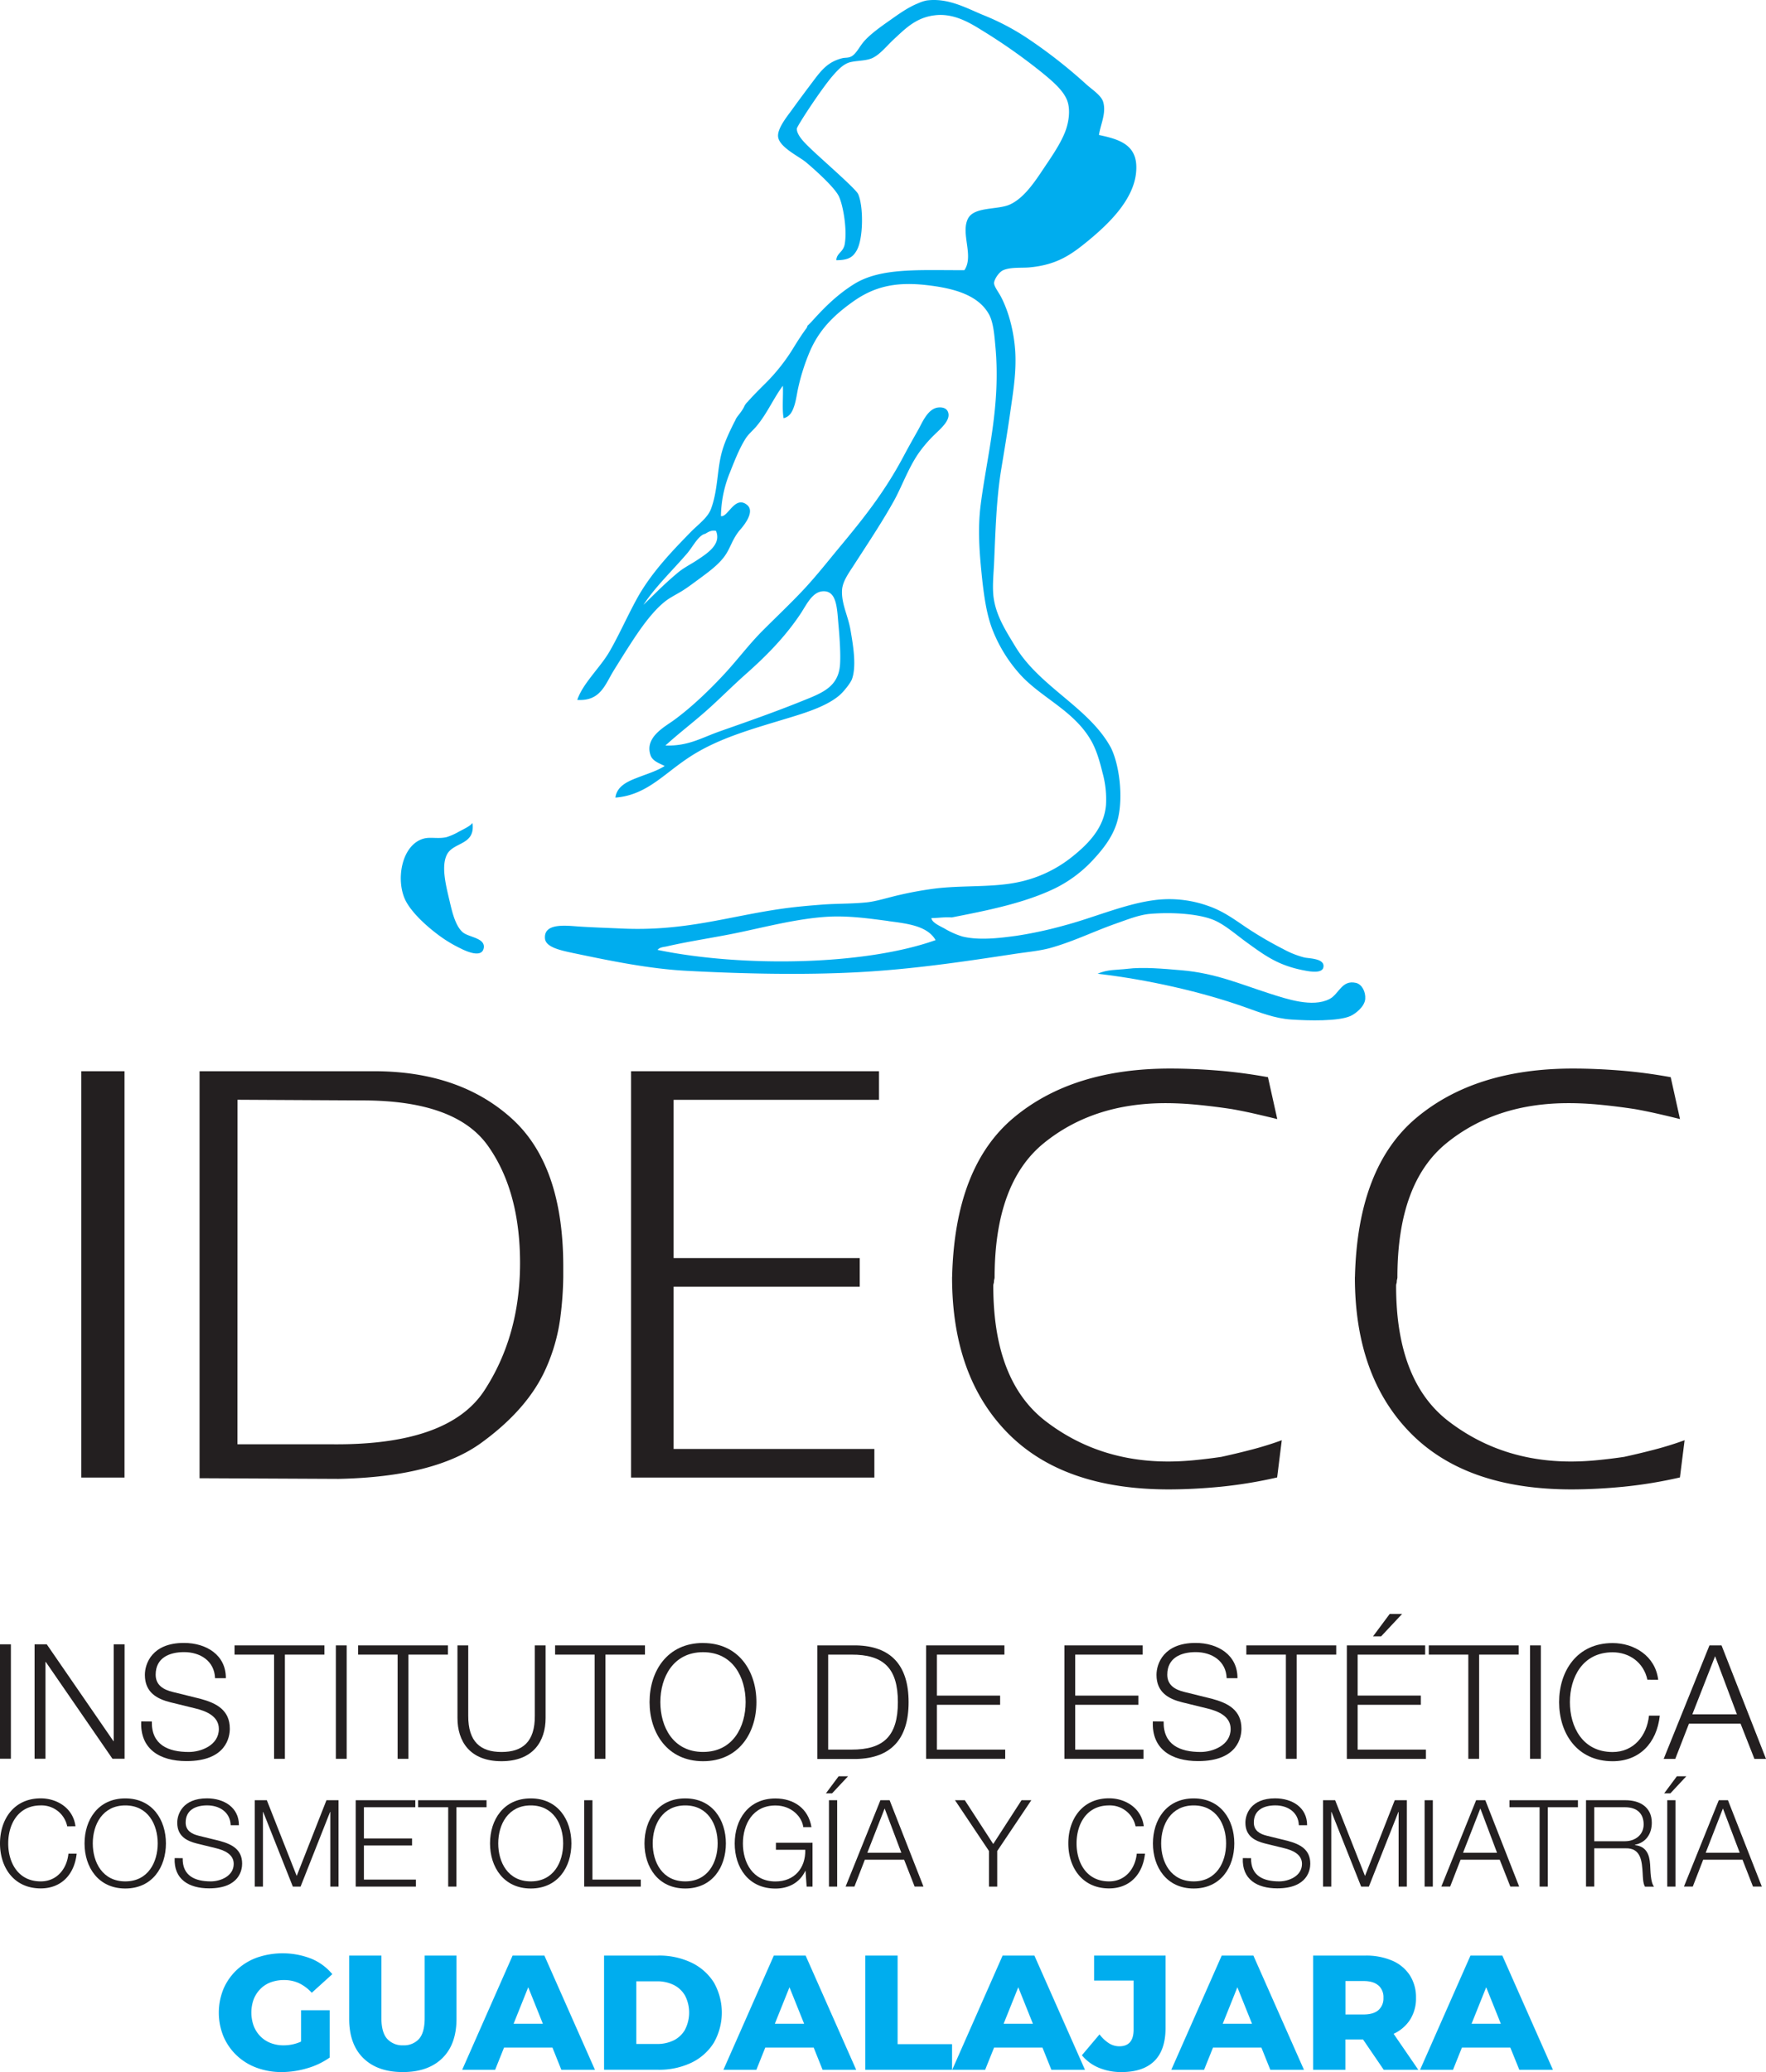 <svg xmlns="http://www.w3.org/2000/svg" viewBox="0 0 902 1057.9"><defs><style>.cls-1{fill:#231f20;}.cls-2{fill:#00adee;}</style></defs><g id="Layer_2" data-name="Layer 2"><g id="Layer_1-2" data-name="Layer 1"><path class="cls-1" d="M77.55,878.91c-.24,11.92,8.36,15.57,18.9,15.57,6.08,0,15.33-3.32,15.33-11.76,0-6.56-6.57-9.16-11.92-10.46L87,869.1c-6.81-1.71-13-5-13-14,0-5.68,3.64-16.3,19.94-16.3,11.44,0,21.5,6.16,21.42,18h-5.52c-.32-8.84-7.62-13.31-15.81-13.31-7.54,0-14.52,2.92-14.52,11.52,0,5.43,4.06,7.7,8.76,8.83l14.11,3.49c8.19,2.2,15,5.77,15,15.25,0,4-1.62,16.55-22.14,16.55-13.7,0-23.76-6.17-23.11-20.28Z"></path><polygon class="cls-1" points="119.8 840.06 165.7 840.06 165.7 844.77 145.51 844.77 145.51 897.97 139.99 897.97 139.99 844.77 119.8 844.77 119.8 840.06"></polygon><rect class="cls-1" x="171.54" y="840.06" width="5.52" height="57.91"></rect><polygon class="cls-1" points="182.89 840.06 228.79 840.06 228.79 844.77 208.6 844.77 208.6 897.97 203.08 897.97 203.08 844.77 182.89 844.77 182.89 840.06"></polygon><path class="cls-1" d="M233.65,840.06h5.51v35.86c-.08,13.45,6.33,18.56,17,18.56s17.12-5.11,17-18.56V840.06h5.51v37.07c0,11.92-6.41,22.06-22.55,22.06s-22.46-10.14-22.46-22.06Z"></path><polygon class="cls-1" points="283.52 840.06 329.42 840.06 329.42 844.77 309.23 844.77 309.23 897.97 303.71 897.97 303.71 844.77 283.52 844.77 283.52 840.06"></polygon><path class="cls-1" d="M359.1,838.85c18.17,0,27.25,14.35,27.25,30.17s-9.08,30.17-27.25,30.17S331.77,884.83,331.77,869s9.08-30.17,27.33-30.17m0,55.63c15.25,0,21.73-12.81,21.73-25.46s-6.48-25.47-21.73-25.47S337.28,856.36,337.28,869s6.49,25.46,21.82,25.46"></path><path class="cls-1" d="M417.48,840.06h20c17.44.41,26.6,10,26.6,29s-9.16,28.55-26.6,29h-20ZM423,893.27h11.76c16.62.08,23.84-7,23.84-24.25s-7.22-24.33-23.84-24.25H423Z"></path><polygon class="cls-1" points="473.03 840.06 513.01 840.06 513.01 844.77 478.54 844.77 478.54 865.7 510.82 865.7 510.82 870.39 478.54 870.39 478.54 893.27 513.42 893.27 513.42 897.97 473.03 897.97 473.03 840.06"></polygon><polygon class="cls-1" points="543.66 840.06 583.64 840.06 583.64 844.77 549.17 844.77 549.17 865.7 581.45 865.7 581.45 870.39 549.17 870.39 549.17 893.27 584.05 893.27 584.05 897.97 543.66 897.97 543.66 840.06"></polygon><path class="cls-1" d="M594.34,878.91c-.24,11.92,8.35,15.57,18.89,15.57,6.09,0,15.33-3.32,15.33-11.76,0-6.56-6.56-9.16-11.92-10.46l-12.89-3.16c-6.82-1.71-13.06-5-13.06-14,0-5.68,3.65-16.3,19.95-16.3,11.43,0,21.49,6.16,21.41,18h-5.51c-.33-8.84-7.63-13.31-15.82-13.31-7.54,0-14.52,2.92-14.52,11.52,0,5.43,4.06,7.7,8.76,8.83l14.12,3.49c8.19,2.2,15,5.77,15,15.25,0,4-1.62,16.55-22.14,16.55-13.71,0-23.77-6.17-23.11-20.28Z"></path><polygon class="cls-1" points="636.58 840.06 682.49 840.06 682.49 844.77 662.29 844.77 662.29 897.97 656.78 897.97 656.78 844.77 636.58 844.77 636.58 840.06"></polygon><path class="cls-1" d="M687.91,840.06h40v4.71H693.43v20.92h32.28v4.71H693.43v22.87H728.3V898H687.91Zm17.52-4.62h-4.14L709.81,824h6.33Z"></path><polygon class="cls-1" points="729.76 840.06 775.66 840.06 775.66 844.77 755.47 844.77 755.47 897.97 749.95 897.97 749.95 844.77 729.76 844.77 729.76 840.06"></polygon><rect class="cls-1" x="781.49" y="840.06" width="5.52" height="57.91"></rect><path class="cls-1" d="M841.42,857.58c-1.94-8.92-9.32-14-17.76-14-15.33,0-21.82,12.81-21.82,25.45s6.49,25.47,21.82,25.47c10.71,0,17.52-8.27,18.57-18.57h5.52c-1.54,14.19-10.55,23.27-24.09,23.27-18.25,0-27.33-14.35-27.33-30.17s9.08-30.16,27.33-30.16c11,0,21.82,6.57,23.28,18.73Z"></path><path class="cls-1" d="M873.12,840.06h6.17L902,898h-5.92L889,880H862.66l-7,18h-5.92Zm-8.75,35.2h22.78L876,845.58Z"></path><path class="cls-1" d="M34.34,932.45a13.39,13.39,0,0,0-13.53-10.69c-11.67,0-16.61,9.76-16.61,19.4s4.94,19.39,16.61,19.39c8.16,0,13.34-6.3,14.14-14.14h4.2c-1.17,10.8-8,17.72-18.34,17.72C6.91,964.13,0,953.2,0,941.16s6.91-23,20.81-23c8.34,0,16.61,5,17.73,14.27Z"></path><path class="cls-1" d="M64,918.18c13.83,0,20.75,10.93,20.75,23s-6.92,23-20.75,23-20.82-10.93-20.82-23,6.92-23,20.82-23m0,42.37c11.61,0,16.55-9.76,16.55-19.39s-4.94-19.4-16.55-19.4-16.61,9.76-16.61,19.4S52.36,960.55,64,960.55"></path><path class="cls-1" d="M93.31,948.69c-.19,9.08,6.36,11.86,14.39,11.86,4.63,0,11.67-2.53,11.67-8.95,0-5-5-7-9.08-8l-9.82-2.41c-5.19-1.3-9.94-3.77-9.94-10.62,0-4.33,2.78-12.42,15.19-12.42,8.71,0,16.37,4.69,16.31,13.72h-4.2c-.25-6.74-5.81-10.13-12-10.13-5.74,0-11,2.22-11,8.76,0,4.14,3.09,5.87,6.67,6.74l10.74,2.65c6.24,1.67,11.43,4.38,11.43,11.61,0,3-1.23,12.6-16.86,12.6-10.44,0-18.1-4.69-17.6-15.44Z"></path><polygon class="cls-1" points="130.11 919.11 136.29 919.11 151.54 957.77 166.74 919.11 172.91 919.11 172.91 963.21 168.71 963.21 168.71 925.1 168.59 925.1 153.52 963.21 149.57 963.21 134.43 925.1 134.31 925.1 134.31 963.21 130.11 963.21 130.11 919.11"></polygon><polygon class="cls-1" points="181.68 919.11 212.12 919.11 212.12 922.69 185.87 922.69 185.87 938.63 210.46 938.63 210.46 942.21 185.87 942.21 185.87 959.63 212.43 959.63 212.43 963.21 181.68 963.21 181.68 919.11"></polygon><polygon class="cls-1" points="213.54 919.11 248.5 919.11 248.5 922.69 233.12 922.69 233.12 963.21 228.92 963.21 228.92 922.69 213.54 922.69 213.54 919.11"></polygon><path class="cls-1" d="M271.1,918.18c13.83,0,20.75,10.93,20.75,23s-6.92,23-20.75,23-20.82-10.93-20.82-23,6.92-23,20.82-23m0,42.37c11.61,0,16.54-9.76,16.54-19.39s-4.93-19.4-16.54-19.4-16.62,9.76-16.62,19.4,4.94,19.39,16.62,19.39"></path><polygon class="cls-1" points="298.39 919.11 302.59 919.11 302.59 959.63 327.29 959.63 327.29 963.21 298.39 963.21 298.39 919.11"></polygon><path class="cls-1" d="M350,918.18c13.83,0,20.75,10.93,20.75,23s-6.92,23-20.75,23-20.82-10.93-20.82-23,6.92-23,20.82-23m0,42.37c11.61,0,16.55-9.76,16.55-19.39s-4.94-19.4-16.55-19.4-16.62,9.76-16.62,19.4,4.94,19.39,16.62,19.39"></path><path class="cls-1" d="M415,963.21h-3l-.56-8h-.13c-3,6.3-8.89,9-15.25,9-13.9,0-20.81-10.93-20.81-23s6.91-23,20.81-23c9.27,0,16.8,5,18.4,14.64h-4.19c-.56-5.06-5.81-11.06-14.21-11.06-11.67,0-16.61,9.76-16.61,19.4s4.94,19.39,16.61,19.39c9.76,0,15.44-6.85,15.25-16.18h-15v-3.59H415Z"></path><path class="cls-1" d="M425,915.59h-3.15l6.49-8.71h4.81Zm-1.6,3.52h4.19v44.1h-4.19Z"></path><path class="cls-1" d="M449.68,919.11h4.7l17.29,44.09h-4.51l-5.37-13.71H441.72l-5.31,13.71H431.9ZM443,945.91h17.36l-8.52-22.6Z"></path><polygon class="cls-1" points="505.14 945.05 487.78 919.11 492.79 919.11 507.3 941.46 521.75 919.11 526.75 919.11 509.34 945.05 509.34 963.21 505.14 963.21 505.14 945.05"></polygon><path class="cls-1" d="M580,932.45a13.39,13.39,0,0,0-13.52-10.69c-11.68,0-16.62,9.76-16.62,19.4s4.94,19.39,16.62,19.39c8.15,0,13.33-6.3,14.13-14.14h4.2c-1.17,10.8-8,17.72-18.33,17.72-13.91,0-20.83-10.93-20.83-23s6.92-23,20.83-23c8.33,0,16.6,5,17.71,14.27Z"></path><path class="cls-1" d="M609.69,918.18c13.83,0,20.74,10.93,20.74,23s-6.91,23-20.74,23-20.82-10.93-20.82-23,6.92-23,20.82-23m0,42.37c11.61,0,16.55-9.76,16.55-19.39s-4.94-19.4-16.55-19.4-16.62,9.76-16.62,19.4,4.94,19.39,16.62,19.39"></path><path class="cls-1" d="M639,948.69c-.18,9.08,6.37,11.86,14.4,11.86C658,960.55,665,958,665,951.6c0-5-5-7-9.08-8l-9.82-2.41c-5.19-1.3-10-3.77-10-10.62,0-4.33,2.78-12.42,15.2-12.42,8.71,0,16.37,4.69,16.31,13.72h-4.21c-.24-6.74-5.8-10.13-12-10.13-5.74,0-11,2.22-11,8.76,0,4.14,3.08,5.87,6.67,6.74l10.75,2.65c6.23,1.67,11.42,4.38,11.42,11.61,0,3-1.24,12.6-16.86,12.6-10.44,0-18.1-4.69-17.6-15.44Z"></path><polygon class="cls-1" points="675.76 919.11 681.93 919.11 697.19 957.77 712.38 919.11 718.56 919.11 718.56 963.21 714.36 963.21 714.36 925.1 714.24 925.1 699.16 963.21 695.22 963.21 680.08 925.1 679.96 925.1 679.96 963.21 675.76 963.21 675.76 919.11"></polygon><rect class="cls-1" x="727.63" y="919.11" width="4.2" height="44.1"></rect><path class="cls-1" d="M753.94,919.11h4.7l17.29,44.09h-4.51L766,949.49H746l-5.32,13.71h-4.51Zm-6.67,26.8h17.35l-8.52-22.6Z"></path><polygon class="cls-1" points="770.98 919.11 805.94 919.11 805.94 922.69 790.56 922.69 790.56 963.21 786.36 963.21 786.36 922.69 770.98 922.69 770.98 919.11"></polygon><path class="cls-1" d="M810.07,919.11h20.2c7.28,0,13.4,3.52,13.4,11.49,0,5.56-2.9,10.13-8.58,11.23V942c5.74.74,7.4,4.69,7.72,9.94.18,3,.18,9.08,2,11.3h-4.63c-1.05-1.72-1.05-5-1.17-6.85-.37-6.17-.87-13-8.83-12.73H814.27V963.2h-4.2Zm4.2,20.93H830c5.13,0,9.51-3.21,9.51-8.58s-3.21-8.77-9.51-8.77H814.27Z"></path><path class="cls-1" d="M853.17,915.59H850l6.48-8.71h4.82Zm-1.6,3.52h4.19v44.1h-4.19Z"></path><path class="cls-1" d="M877.88,919.11h4.69l17.3,44.09h-4.52L890,949.49H869.91L864.6,963.2h-4.51Zm-6.67,26.8h17.36L880,923.31Z"></path><rect class="cls-1" x="41.53" y="546.92" width="22.07" height="207.45"></rect><path class="cls-1" d="M192.28,546.92q42.78.35,69.1,24.15t26.31,75.5V652a175.61,175.61,0,0,1-1.53,20.92,92.84,92.84,0,0,1-7.3,25.68q-9.17,20.74-33.1,38.09t-72.83,18.36l-71-.34V546.92Zm-71,190.47h49.23q58.74.35,76.9-27.5T265.62,645q0-37-16.47-60.09t-64-23.09l-63.83-.34Z"></path><polygon class="cls-1" points="448.96 546.92 448.96 561.52 344.05 561.52 344.05 642.33 439.12 642.33 439.12 656.93 344.05 656.93 344.05 739.77 446.59 739.77 446.59 754.37 322.32 754.37 322.32 546.92 448.96 546.92"></polygon><path class="cls-1" d="M486.31,651.83q1.35-56,31.4-81.15t80-25.12q11.54,0,24.1,1t25.81,3.4l4.76,21.39Q646.9,570,641,568.65t-11.71-2.38q-8.84-1.35-17.49-2.2t-16.46-.85q-37,0-62.14,20.37T508,652.17a4.64,4.64,0,0,1-.16,1,4.38,4.38,0,0,0-.17,1,3.59,3.59,0,0,1-.18,1.19,3.9,3.9,0,0,0-.16,1.19q0,48.55,26.82,69.09t62.47,20.54q6.45,0,13.42-.68t13.75-1.69q7.8-1.7,15.62-3.74t15.27-4.76l-2.37,19a232,232,0,0,1-28.86,4.75q-13.93,1.35-26.49,1.36-54,0-82.33-28.86t-28.35-79.45Z"></path><path class="cls-1" d="M692.06,651.83q1.35-56,31.41-81.15t79.95-25.12q11.55,0,24.11,1t25.8,3.4l4.75,21.39c-3.61-.91-7.41-1.82-11.37-2.72s-7.86-1.7-11.71-2.38q-8.84-1.35-17.49-2.2T801,563.22q-37,0-62.13,20.37t-25.13,68.58a4.64,4.64,0,0,1-.16,1,4.38,4.38,0,0,0-.17,1,3.59,3.59,0,0,1-.18,1.19,3.9,3.9,0,0,0-.16,1.19q0,48.55,26.82,69.09t62.48,20.54q6.44,0,13.41-.68t13.75-1.69q7.8-1.7,15.61-3.74t15.28-4.76l-2.38,19a231.36,231.36,0,0,1-28.86,4.75q-13.92,1.35-26.47,1.36-54,0-82.34-28.86t-28.35-79.45Z"></path><path class="cls-2" d="M314.33,407.28c.65-5.78,6.1-8.25,10.78-10.06,5-2,10.31-3.51,14.39-6.14-2.68-1.35-6.17-2.48-7.19-5.38-3.29-9.25,7.25-14.61,11.87-18,9.35-6.81,18.91-16.1,26.24-24.07,6.64-7.23,12.31-14.84,19.05-21.59s13.7-13.34,20.13-20.11c7-7.39,12.94-15,18.71-21.95,12.66-15.23,23.42-28.57,33.42-47.44,2.28-4.29,4.94-9,7.2-13,2.05-3.57,4.9-11.07,10.44-11.51,2.11-.17,4.41.36,5,2.87,1,4-4.41,8.37-7.18,11.14a65.2,65.2,0,0,0-8.27,9.73c-5.06,7.46-8.36,16.72-12.21,23.71-6.16,11.11-13.51,22.06-20.85,33.45-2.5,3.83-5.49,8-5.77,12.21-.47,6.95,3.1,13.33,4.31,20.5s3.24,18.35.72,25.17c-.71,1.91-4.17,6.33-6.47,8.27-6,5.1-15.51,8.32-24.8,11.14-19.23,5.88-36.45,10.42-51.44,20.14-3.65,2.38-7.11,5-10.42,7.57-7.84,6-15.8,12.38-27.67,13.29m53.21-33.8c14.62-5.13,27.9-9.77,42.06-15.47,9.93-4,18.48-7,19.44-18.32.38-4.79-.05-12.76-.73-20.16-.79-8.31-.67-17.95-7.93-17.59-5.59.24-8.55,7.13-11.5,11.5-8,12-17.76,21.75-27.67,30.55-7.36,6.52-13.72,13-20.16,18.7-7.13,6.35-14.33,11.74-21.17,18,11.69.37,18.36-3.93,27.66-7.2"></path><path class="cls-2" d="M241.33,420.22c1.54,11.7-10.18,9.41-13.28,16.55-2.8,6.34,0,16.37,1.78,24.07,1.26,5.44,2.94,12,6.48,15.1,3,2.61,11.5,2.87,10.79,7.93-.83,5.72-9.56,1.52-11.87.34a67.22,67.22,0,0,1-10.78-6.46c-6.23-4.56-13.51-11.15-16.92-17.25-5.77-10.39-2.65-29.32,9-32.38,3.37-.89,7.17.26,11.52-.7a31.6,31.6,0,0,0,6.45-2.88c2.83-1.48,5.33-2.63,6.83-4.32"></path><path class="cls-2" d="M560.61,497.16c5-2.28,10-1.9,15.12-2.52,8-1,18.25-.09,27.68.73,17.49,1.47,30.44,7.23,45,11.86,8.78,2.82,21.9,7.27,30.54,2.88,5-2.5,6.26-10,13.67-8.28,3,.73,5,4.54,4.68,8.28-.38,3.95-5.06,7.51-7.54,8.62-6.18,2.77-21.39,2.39-30.22,1.8-8.57-.56-16.31-3.72-24.1-6.47-21.7-7.66-49.12-13.93-74.78-16.9"></path><path class="cls-2" d="M561.33,68.93c11,2.29,19.92,5.3,19,18.34-.94,14.84-14.78,27.53-24.07,35.26-9,7.43-16.32,12.72-30.57,14-3.74.34-9.66-.22-13.3,1.43-2.28,1-4.55,4.7-4.66,6.45s2.34,4.8,3.58,7.21c3.85,7.44,6.47,17.21,7.2,27.32.73,10.82-1.07,21.42-2.53,31.62-1.4,9.89-3.07,19.71-4.67,29.5-2.39,14.65-2.86,30.91-3.58,47.48-.31,6.33-1.08,13.31,0,19.05,1.58,8.72,6.4,16.13,10.78,23.37,12.52,20.83,37.69,31.18,48.88,51.76,4.31,8.66,6.36,24.95,3.59,36.34-2,8.37-7.21,15.1-12.94,21.21a66,66,0,0,1-19.4,14.37c-15.82,7.61-35.21,11.36-52.49,14.75-4.56-.22-6.6.32-10.44.34.29,2.24,3.92,3.84,6.82,5.4a42.22,42.22,0,0,0,9,4c8.47,2.07,18.69.87,27.7-.37a206.94,206.94,0,0,0,24.78-5.38c15.4-4.11,31.54-11.3,47.1-13a59.09,59.09,0,0,1,26.26,3.24c7.42,2.6,12.92,6.68,19,10.78a189,189,0,0,0,19.06,11.15,46.6,46.6,0,0,0,10.78,4.3c2.4.54,10.71.43,9.71,5.05-.72,3.52-8.08,1.89-10.41,1.44-12.49-2.48-19.11-7.24-28-13.67-5.61-4-11.07-8.9-16.56-11.5-7.39-3.51-21.41-4.6-33.44-3.6-5.68.47-11.76,2.94-17.64,5-11.34,4-20.92,8.82-32.72,12.23-5.9,1.7-12.52,2.24-19,3.23-25.7,3.9-52,7.86-80.17,9.35s-59.17.77-87.38-.73c-18.81-1-38.47-5-57.52-9-6.73-1.43-14.42-3-14.74-7.57-.58-7.62,9.74-6.62,16.53-6.1,7,.5,15.32.75,22.31,1.07,32.53,1.55,54.62-6.16,82-10.07,7-1,13.84-1.6,21.2-2.16,6.94-.51,14.38-.34,21.95-1.08,5.19-.48,11.27-2.54,17.62-3.94a182.78,182.78,0,0,1,18.33-3.24c13.39-1.54,27.9-.52,40.28-2.87A65.23,65.23,0,0,0,548,437.12c8.52-6.85,16-14.92,16.9-26.25a50.79,50.79,0,0,0-1.82-16.52c-1.36-5.53-2.94-11-5.36-15.48-8.77-16.09-26.08-22.53-37-34.88A74.66,74.66,0,0,1,507,321.7c-3.33-8.44-4.66-19-5.74-29.84-1.15-11.37-1.83-22.9-.37-34.16,3.28-25.37,10.3-50.52,7.54-80.54-.52-5.81-1-12.39-3.22-16.53-5.61-10.28-18.59-13.58-32.37-15.11-16.78-1.87-27.4,1.5-37.38,8.64-9.44,6.76-17,14-21.93,25.52a106.72,106.72,0,0,0-5.77,18c-.72,3.13-1.11,6.7-2.15,9.72-.77,2.2-1.89,5.29-5.39,6.11-.82-4.81-.13-11.14-.36-16.55-4.85,6.43-8,14.2-13.66,20.86-1.75,2.06-3.92,3.78-5.38,6.1-3.33,5.24-5.77,11.71-8.29,18a61.08,61.08,0,0,0-4.31,21.58c3.52.82,7.06-10.71,13.3-5.76,4.89,3.89-3.36,12.55-4,13.31-3.76,4.84-4.31,8.44-7.18,12.58-3.34,4.79-8.72,8.58-13.66,12.24-2.51,1.83-5,3.73-7.55,5.37-3.11,2-6.61,3.62-9.34,5.75-7,5.5-13.51,15.15-18.34,22.66-2.44,3.76-5.29,8.36-7.92,12.58-4.54,7.34-6.79,15.87-18.7,15.11,1.72-4.9,4.92-9.05,7.91-12.93s6.09-7.49,8.64-11.88c4.84-8.4,8.88-17.65,14-27,7.13-12.89,17.56-23.85,27.69-34.17,3.52-3.58,8.42-7.07,10.06-11.5,3.29-8.7,3.12-18.3,5.05-27,1.42-6.27,4.15-11.85,6.83-17.25a12.43,12.43,0,0,0,.72-1.41c.41-1.28,3-3.75,4.32-6.5a7.09,7.09,0,0,1,1.79-2.52c2.9-3.31,6.2-6.56,9.71-10.06a96.18,96.18,0,0,0,14-18c2.06-3.35,4.19-6.65,6.48-9.72a3.57,3.57,0,0,0,.37-1.06c-.1.13,1.84-1.77,2.5-2.52,6.14-6.82,12.62-13.3,21.2-18.7,13.75-8.63,33.47-7.08,56.47-7.18,5-7.32-2-18.64,1.8-26.25,3.07-6.25,15-4.48,21.22-7.18,6.52-2.86,11.64-9.78,16.17-16.55,4.73-7.1,9.5-13.71,12.21-20.5,1.76-4.43,3-11.13,1.09-16.18-2-5.33-8-10.22-12.58-14a291.77,291.77,0,0,0-31.28-22c-6.21-3.87-14-8.38-23-7.55-10,.93-15.53,6.64-21.56,12.23-3.76,3.48-7.09,7.85-11.16,9.72-3.21,1.45-8.13,1.22-11.5,2.15s-6.3,4.16-8.62,6.82c-5.77,6.59-18.26,25.7-18.36,27-.18,3.16,3.86,7.17,6.49,9.7,6.25,6.08,23.5,20.9,24.82,23.74,2.76,6.17,2.7,22.74-.74,28.76-1.84,3.25-4,5-10.41,5,.13-3.67,3.56-4,4.3-8.26,1.27-7.46-.76-19.33-2.88-24.1C426.17,95,412.14,83.19,411.4,82.62c-3.77-3-13.64-7.68-14-13-.33-4.29,5.16-10.85,7.18-13.68,3.18-4.44,9-12.2,9-12.2,4.87-6.31,8.08-11.86,16.53-14,1.37-.37,2.87-.11,4.31-.73,2.9-1.2,4.58-5.45,7.21-8.26,3.31-3.62,8.16-7.07,12.94-10.42,4.59-3.25,9.34-6.66,14.37-8.64A19.26,19.26,0,0,1,473.25.25c10.67-1.44,19.85,3.61,28.41,7.22A124,124,0,0,1,525,19.69a257.33,257.33,0,0,1,29.84,23.38c2.83,2.56,7.66,5.63,8.63,9,1.68,5.78-1.43,11.57-2.17,16.9m-201,203.51a10.83,10.83,0,0,0-1.07.37c-3.2,1.7-5.52,6.49-8.27,9.69-7.41,8.65-16.36,17.15-22.3,26.26,4.68-4.49,10-10.08,17.26-16.17,3.39-2.88,6.88-4.47,10.42-6.85,5.11-3.4,12.21-8,9.35-14.73-2.32-.48-3.92.53-5.39,1.43m93.5,197.76c-10.1-1.34-20.85-2.86-31.65-2.16-14.62.95-29.79,4.84-44.23,7.9-12.35,2.63-25.43,4.44-37.38,7.21-1.61.36-3.59.37-4.67,1.79,42.47,8.79,105,8.15,142-5-4.21-7.31-14.43-8.43-24.09-9.7"></path><rect class="cls-1" y="839.51" width="5.56" height="58.42"></rect><polygon class="cls-1" points="17.66 839.51 23.88 839.51 57.92 888.93 58.08 888.93 58.08 839.51 63.64 839.51 63.64 897.93 57.43 897.93 23.39 848.51 23.23 848.51 23.23 897.93 17.66 897.93 17.66 839.51"></polygon><path class="cls-2" d="M133,1015.46a14.25,14.25,0,0,1,5.24-3.37,19.16,19.16,0,0,1,6.83-1.17,17.81,17.81,0,0,1,7.71,1.63,20.89,20.89,0,0,1,6.45,4.87l10.5-9.5a27.5,27.5,0,0,0-10.75-7.91,40.23,40.23,0,0,0-27.77-.54,30,30,0,0,0-10.29,6.29,29,29,0,0,0-6.75,9.62,32.08,32.08,0,0,0,0,24.4,29.21,29.21,0,0,0,6.71,9.62,29.65,29.65,0,0,0,10.2,6.29,36.43,36.43,0,0,0,12.83,2.21,46,46,0,0,0,12.91-1.92,38.06,38.06,0,0,0,11.58-5.5v-24.15H153.78v16a18.34,18.34,0,0,1-1.75.71,21.67,21.67,0,0,1-7.16,1.21,17.93,17.93,0,0,1-6.71-1.21,14.72,14.72,0,0,1-5.2-3.42,15.54,15.54,0,0,1-3.38-5.28,19.92,19.92,0,0,1,0-13.62A15.6,15.6,0,0,1,133,1015.46Z"></path><path class="cls-2" d="M216.91,1030.24q0,7.5-2.91,10.75a10.3,10.3,0,0,1-8.08,3.25,10.42,10.42,0,0,1-8.12-3.25q-3-3.26-3-10.75V998.43H178.35v32.31q0,13,7.25,20.08t20.15,7.08q12.92,0,20.16-7.08t7.25-20.08V998.43H216.91Z"></path><path class="cls-2" d="M261.81,998.43l-25.74,58.3H252.9l4.54-11.33h24.73l4.54,11.33h17.16l-25.82-58.3Zm.51,34.81,7.48-18.64,7.48,18.64Z"></path><path class="cls-2" d="M353.09,1002a38.2,38.2,0,0,0-17-3.58H308.53v58.3H336.1a38.2,38.2,0,0,0,17-3.58A27.47,27.47,0,0,0,364.55,1043a31.1,31.1,0,0,0,0-30.94A27.59,27.59,0,0,0,353.09,1002Zm-3.16,34.19a13.71,13.71,0,0,1-5.79,5.5,19,19,0,0,1-8.7,1.87H325v-32h10.42a19,19,0,0,1,8.7,1.87,13.74,13.74,0,0,1,5.79,5.46,19,19,0,0,1,0,17.28Z"></path><path class="cls-2" d="M395.24,998.43l-25.74,58.3h16.83l4.54-11.33H415.6l4.54,11.33H437.3l-25.82-58.3Zm.51,34.81,7.48-18.64,7.49,18.64Z"></path><polygon class="cls-2" points="458.46 998.43 441.96 998.43 441.96 1056.73 486.27 1056.73 486.27 1043.65 458.46 1043.65 458.46 998.43"></polygon><path class="cls-2" d="M512.09,998.43l-25.73,58.3h16.82l4.55-11.33h24.72l4.55,11.33h17.16l-25.83-58.3Zm.52,34.81,7.48-18.64,7.48,18.64Z"></path><path class="cls-2" d="M558.82,1011.17H579v25.07q0,8.51-7.33,8.5a9.88,9.88,0,0,1-5.25-1.54,18.63,18.63,0,0,1-4.83-4.54l-9,10.66a22.08,22.08,0,0,0,8.62,6.37,29.53,29.53,0,0,0,11.62,2.21q11,0,16.74-5.62t5.75-17V998.43H558.82Z"></path><path class="cls-2" d="M624,998.43l-25.74,58.3H615l4.55-11.33h24.72l4.55,11.33H666l-25.82-58.3Zm.52,34.81L632,1014.6l7.48,18.64Z"></path><path class="cls-2" d="M720.07,1031.37a20.13,20.13,0,0,0,3.16-11.37,20.73,20.73,0,0,0-3.16-11.54,20.23,20.23,0,0,0-9-7.45,33.7,33.7,0,0,0-13.79-2.58H670.68v58.3h16.49v-15.49h9l10.57,15.49H724.4l-12.6-18.36A19.84,19.84,0,0,0,720.07,1031.37Zm-16-17.7a8,8,0,0,1,2.54,6.33,7.94,7.94,0,0,1-2.54,6.25q-2.55,2.25-7.71,2.25h-9.16v-17.08h9.16Q701.49,1011.42,704,1013.67Z"></path><path class="cls-2" d="M776,1056.73h17.16l-25.83-58.3H751.05l-25.73,58.3h16.82l4.55-11.33h24.72Zm-24.39-23.49,7.48-18.64,7.48,18.64Z"></path></g></g></svg>